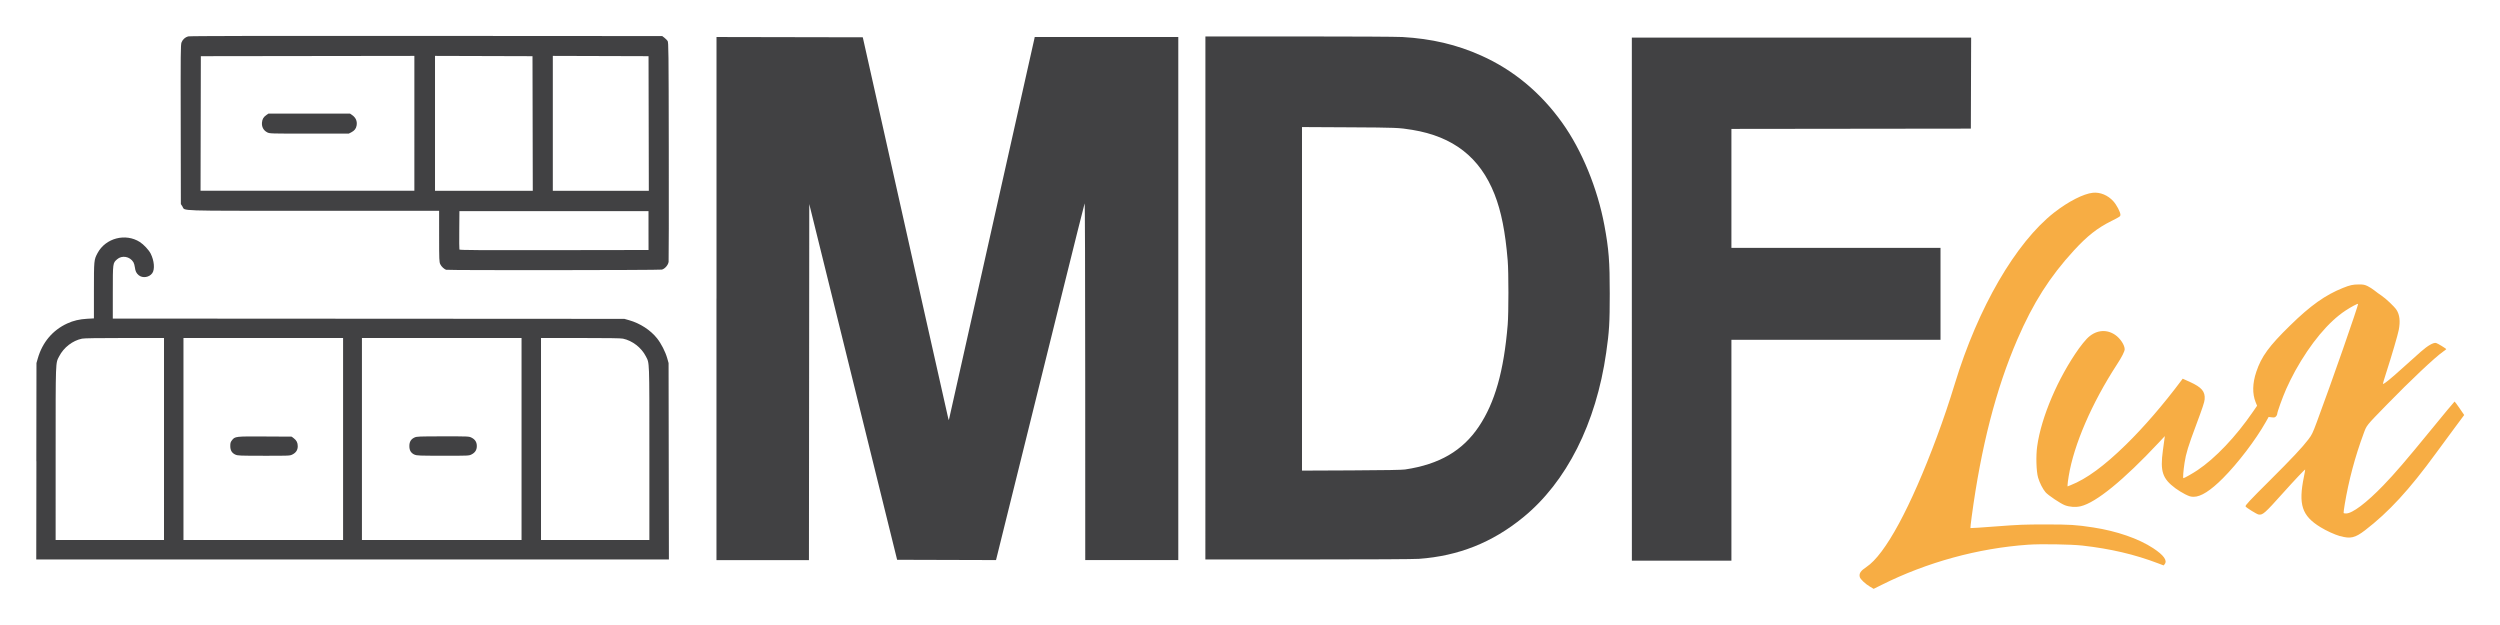 <svg width="69.371mm" height="17.342mm" version="1.1" viewBox="0 0 69.371 17.342" xmlns="http://www.w3.org/2000/svg">
 <g transform="translate(-72.909 -317)">
  <path d="m118.19 325.3v-7.257h9.415l-4e-3 1.263-4e-3 1.263-6.644 8e-3v3.301h5.802v2.55h-5.802v6.129h-2.762zm-25.399-0.016v-7.257l4.059 8e-3 0.559 2.493c0.307 1.371 0.836 3.732 1.175 5.247 0.339 1.515 0.624 2.783 0.634 2.819l0.018 0.065 0.013-0.049c0.012-0.046 2.344-10.441 2.363-10.538l9e-3 -0.045h3.984v14.514h-2.582l-8.8e-4 -4.965c-6.7e-4 -3.047-7e-3 -4.952-0.016-4.932-8e-3 0.018-0.286 1.129-0.618 2.468-0.332 1.339-0.881 3.559-1.222 4.932l-0.619 2.497-2.744-8e-3 -2.438-9.871-0.009 9.88h-2.566v-7.257zm-18.874 4.515 0.004-2.725 0.036-0.126c0.127-0.447 0.411-0.785 0.817-0.972 0.17-0.079 0.343-0.119 0.557-0.131l0.184-0.01 1.85e-4 -0.77c1.84e-4 -0.845 8.8e-4 -0.855 0.1-1.041 0.222-0.418 0.778-0.563 1.175-0.308 0.105 0.067 0.249 0.221 0.299 0.32 0.1 0.198 0.12 0.438 0.045 0.544-0.084 0.119-0.27 0.146-0.377 0.056-0.066-0.056-0.092-0.109-0.106-0.22-0.006-0.051-0.025-0.114-0.041-0.141-0.098-0.16-0.317-0.199-0.452-0.08-0.12 0.106-0.119 0.095-0.119 0.914l-3.79e-4 0.731 14.195 8e-3 0.131 0.037c0.304 0.086 0.594 0.274 0.776 0.503 0.116 0.146 0.232 0.374 0.283 0.555l0.037 0.131 0.009 5.451h-17.555l0.004-2.725zm3.543-0.617v-2.803h-1.094c-0.746 0-1.122 6e-3 -1.181 0.018-0.265 0.056-0.507 0.244-0.635 0.492-0.101 0.196-0.097 0.07-0.097 2.697l-2.55e-4 2.398h3.007zm4.969 0v-2.803h-4.429v5.606h4.429zm-2.985 0.435c-0.101-0.046-0.145-0.119-0.145-0.24 0-0.083 7e-3 -0.109 0.045-0.158 0.085-0.111 0.094-0.112 0.921-0.107l0.737 4e-3 0.06 0.046c0.078 0.06 0.109 0.122 0.109 0.221 0 0.103-0.049 0.179-0.147 0.228-0.072 0.036-0.078 0.037-0.793 0.036-0.667-3e-4 -0.725-3e-3 -0.787-0.031zm7.937-0.435v-2.803h-4.429v5.606h4.429zm-2.968 0.435c-0.101-0.046-0.145-0.119-0.145-0.239 0-0.12 0.045-0.193 0.145-0.239 0.062-0.028 0.12-0.03 0.787-0.031 0.714-3.7e-4 0.72 0 0.793 0.036 0.1 0.05 0.147 0.125 0.147 0.233 0 0.108-0.047 0.183-0.147 0.233-0.072 0.036-0.078 0.037-0.793 0.036-0.667-3e-4 -0.725-3e-3 -0.787-0.031zm6.515-0.036c0-2.641 0.005-2.492-0.098-2.694-0.124-0.242-0.373-0.434-0.634-0.49-0.059-0.013-0.435-0.018-1.181-0.018h-1.094v5.606h3.007zm15.429-4.313v-7.257l2.595 2.5e-4c1.505 1.2e-4 2.711 7e-3 2.873 0.016 0.81 0.047 1.504 0.21 2.183 0.514 0.894 0.399 1.653 1.029 2.251 1.867 0.545 0.763 0.978 1.817 1.17 2.849 0.121 0.651 0.149 0.999 0.148 1.896-4.3e-4 0.815-0.014 1.042-0.099 1.634-0.281 1.965-1.1 3.588-2.308 4.572-0.856 0.698-1.79 1.068-2.889 1.148-0.141 0.01-1.326 0.017-3.077 0.017l-2.848 1.3e-4zm5.549 4.758c0.944-0.142 1.588-0.518 2.039-1.19 0.446-0.666 0.693-1.536 0.8-2.824 0.027-0.32 0.027-1.46 1.9e-4 -1.782-0.065-0.793-0.179-1.367-0.365-1.839-0.402-1.022-1.143-1.601-2.286-1.788-0.369-0.06-0.435-0.063-1.745-0.07l-1.312-7e-3v9.533l1.369-6e-3c0.953-4e-3 1.409-0.013 1.5-0.026zm-26.608-5.538c-0.06-0.014-0.142-0.09-0.173-0.158-0.028-0.062-0.031-0.119-0.031-0.774l-3.79e-4 -0.707h-3.483c-3.901 0-3.554 0.011-3.64-0.12l-0.043-0.066-0.004-2.208c-0.004-1.989-0.002-2.215 0.022-2.277 0.031-0.081 0.099-0.144 0.184-0.168 0.043-0.012 1.996-0.016 6.608-0.013l6.547 4e-3 0.06 0.046c0.033 0.025 0.073 0.066 0.089 0.089 0.026 0.04 0.029 0.232 0.033 3.051 0.003 1.654 2.46e-4 3.04-0.005 3.079-0.013 0.089-0.101 0.191-0.185 0.215-0.06 0.017-5.908 0.022-5.976 5e-3zm5.606-1.091v-0.539h-5.247l-0.004 0.523c-0.003 0.288-7.57e-4 0.532 0.004 0.543 0.006 0.017 0.531 0.02 2.628 0.017l2.62-4e-3zm-6.497-2.975v-1.871l-5.925 8e-3 -0.004 1.867-0.004 1.867h5.933zm-4.082 0.251c-0.102-0.051-0.157-0.151-0.147-0.269 0.008-0.1 0.043-0.158 0.127-0.215l0.054-0.037h2.262l0.054 0.037c0.107 0.073 0.151 0.174 0.129 0.296-0.015 0.085-0.06 0.142-0.146 0.186l-0.072 0.037-1.096-2e-5c-1.083-1e-5 -1.097-4.3e-4 -1.166-0.035zm7.364-0.247-0.004-1.867-2.705-8e-3v3.743h2.713zm3.22 0-0.004-1.867-2.656-8e-3v3.743h2.664z" fill="#414143" stroke-width=".016"/>
  <path d="m124.8 333.28c-0.128-0.074-0.27-0.208-0.285-0.269-0.025-0.099 0.024-0.172 0.184-0.278 0.519-0.342 1.228-1.651 1.958-3.618 0.183-0.493 0.341-0.961 0.496-1.469 0.642-2.108 1.689-3.912 2.754-4.747 0.39-0.305 0.817-0.524 1.076-0.55 0.203-0.021 0.419 0.069 0.569 0.237 0.091 0.101 0.195 0.3 0.195 0.372 0 0.047-0.011 0.055-0.249 0.174-0.396 0.199-0.668 0.413-1.042 0.819-0.669 0.728-1.131 1.455-1.569 2.468-0.593 1.373-1.005 2.975-1.267 4.919-0.023 0.17-0.038 0.312-0.035 0.316 4e-3 4e-3 0.326-0.017 0.715-0.047 0.632-0.048 0.779-0.054 1.362-0.054 0.691-4.3e-4 0.852 0.01 1.331 0.083 0.656 0.101 1.259 0.31 1.665 0.577 0.291 0.192 0.399 0.341 0.317 0.442l-0.029 0.035-0.147-0.056c-0.655-0.25-1.326-0.407-2.108-0.495-0.313-0.035-1.153-0.049-1.505-0.024-1.387 0.097-2.808 0.486-4.063 1.114l-0.223 0.111zm13.044-1.402c-0.159-0.047-0.38-0.148-0.548-0.251-0.513-0.315-0.615-0.625-0.457-1.397 0.022-0.107 0.037-0.197 0.035-0.2-9e-3 -9e-3 -0.297 0.295-0.614 0.649-0.513 0.573-0.566 0.619-0.682 0.597-0.051-0.01-0.336-0.186-0.358-0.223-0.016-0.026 0.104-0.155 0.678-0.726 0.601-0.598 0.903-0.92 1.065-1.134 0.098-0.13 0.119-0.173 0.234-0.482 0.406-1.089 1.163-3.259 1.144-3.278-0.013-0.013-0.191 0.082-0.349 0.186-0.472 0.31-0.969 0.907-1.395 1.673-0.076 0.138-0.188 0.362-0.248 0.499-0.107 0.244-0.252 0.645-0.252 0.702-1.8e-4 0.016-0.016 0.044-0.035 0.063-0.029 0.029-0.047 0.033-0.118 0.024l-0.084-0.01-0.08 0.142c-0.279 0.494-0.772 1.141-1.188 1.558-0.343 0.344-0.611 0.515-0.809 0.515-0.084 1.9e-4 -0.121-0.011-0.24-0.07-0.077-0.038-0.198-0.113-0.268-0.165-0.362-0.269-0.428-0.469-0.349-1.051 0.018-0.129 0.037-0.271 0.043-0.316l0.011-0.082-0.168 0.18c-0.978 1.044-1.742 1.667-2.168 1.767-0.136 0.032-0.306 0.021-0.436-0.028-0.12-0.045-0.468-0.278-0.539-0.362-0.077-0.09-0.164-0.261-0.206-0.406-0.05-0.172-0.063-0.601-0.025-0.868 0.113-0.811 0.578-1.9 1.161-2.718 0.064-0.089 0.16-0.208 0.215-0.265 0.231-0.24 0.532-0.282 0.786-0.11 0.14 0.095 0.264 0.28 0.266 0.398 8.8e-4 0.059-0.075 0.211-0.215 0.425-0.697 1.072-1.196 2.225-1.338 3.096-0.018 0.108-0.032 0.217-0.032 0.242v0.045l0.085-0.034c0.44-0.173 0.931-0.533 1.536-1.125 0.497-0.486 1.042-1.118 1.541-1.786l0.033-0.044 0.201 0.091c0.327 0.148 0.426 0.266 0.408 0.483-6e-3 0.077-0.062 0.245-0.229 0.691-0.228 0.61-0.289 0.807-0.329 1.071-0.033 0.214-0.049 0.425-0.032 0.425 0.025-4.3e-4 0.256-0.131 0.39-0.221 0.497-0.332 1.067-0.932 1.54-1.622l0.115-0.167-0.04-0.098c-0.095-0.235-0.089-0.524 0.018-0.843 0.143-0.427 0.352-0.714 0.942-1.29 0.564-0.552 0.973-0.842 1.461-1.038 0.196-0.079 0.279-0.097 0.441-0.097 0.128-1.9e-4 0.16 6e-3 0.245 0.046 0.054 0.026 0.139 0.08 0.188 0.12 0.05 0.04 0.138 0.105 0.196 0.143 0.121 0.08 0.36 0.307 0.417 0.395 0.089 0.138 0.109 0.316 0.064 0.555-0.026 0.139-0.197 0.72-0.357 1.216-0.049 0.153-0.087 0.28-0.084 0.283 0.02 0.02 0.198-0.123 0.579-0.468 0.166-0.15 0.379-0.341 0.475-0.425 0.195-0.171 0.349-0.259 0.422-0.241 0.045 0.011 0.283 0.157 0.282 0.172-2.4e-4 4e-3 -0.039 0.035-0.086 0.067-0.224 0.156-0.902 0.794-1.565 1.475-0.582 0.597-0.555 0.564-0.644 0.805-0.235 0.635-0.41 1.29-0.521 1.951-0.022 0.13-0.036 0.242-0.032 0.249 4e-3 7e-3 0.035 0.012 0.068 0.012 0.175 0 0.563-0.292 1.033-0.778 0.318-0.329 0.637-0.7 1.328-1.546 0.351-0.43 0.644-0.782 0.65-0.782 6e-3 0 0.069 0.084 0.139 0.187l0.128 0.187-0.277 0.373c-0.153 0.205-0.379 0.513-0.504 0.684-0.746 1.022-1.311 1.635-1.972 2.143-0.274 0.21-0.407 0.241-0.683 0.16z" fill="#f7ad44" stroke-width=".004"/>
 </g>
</svg>
